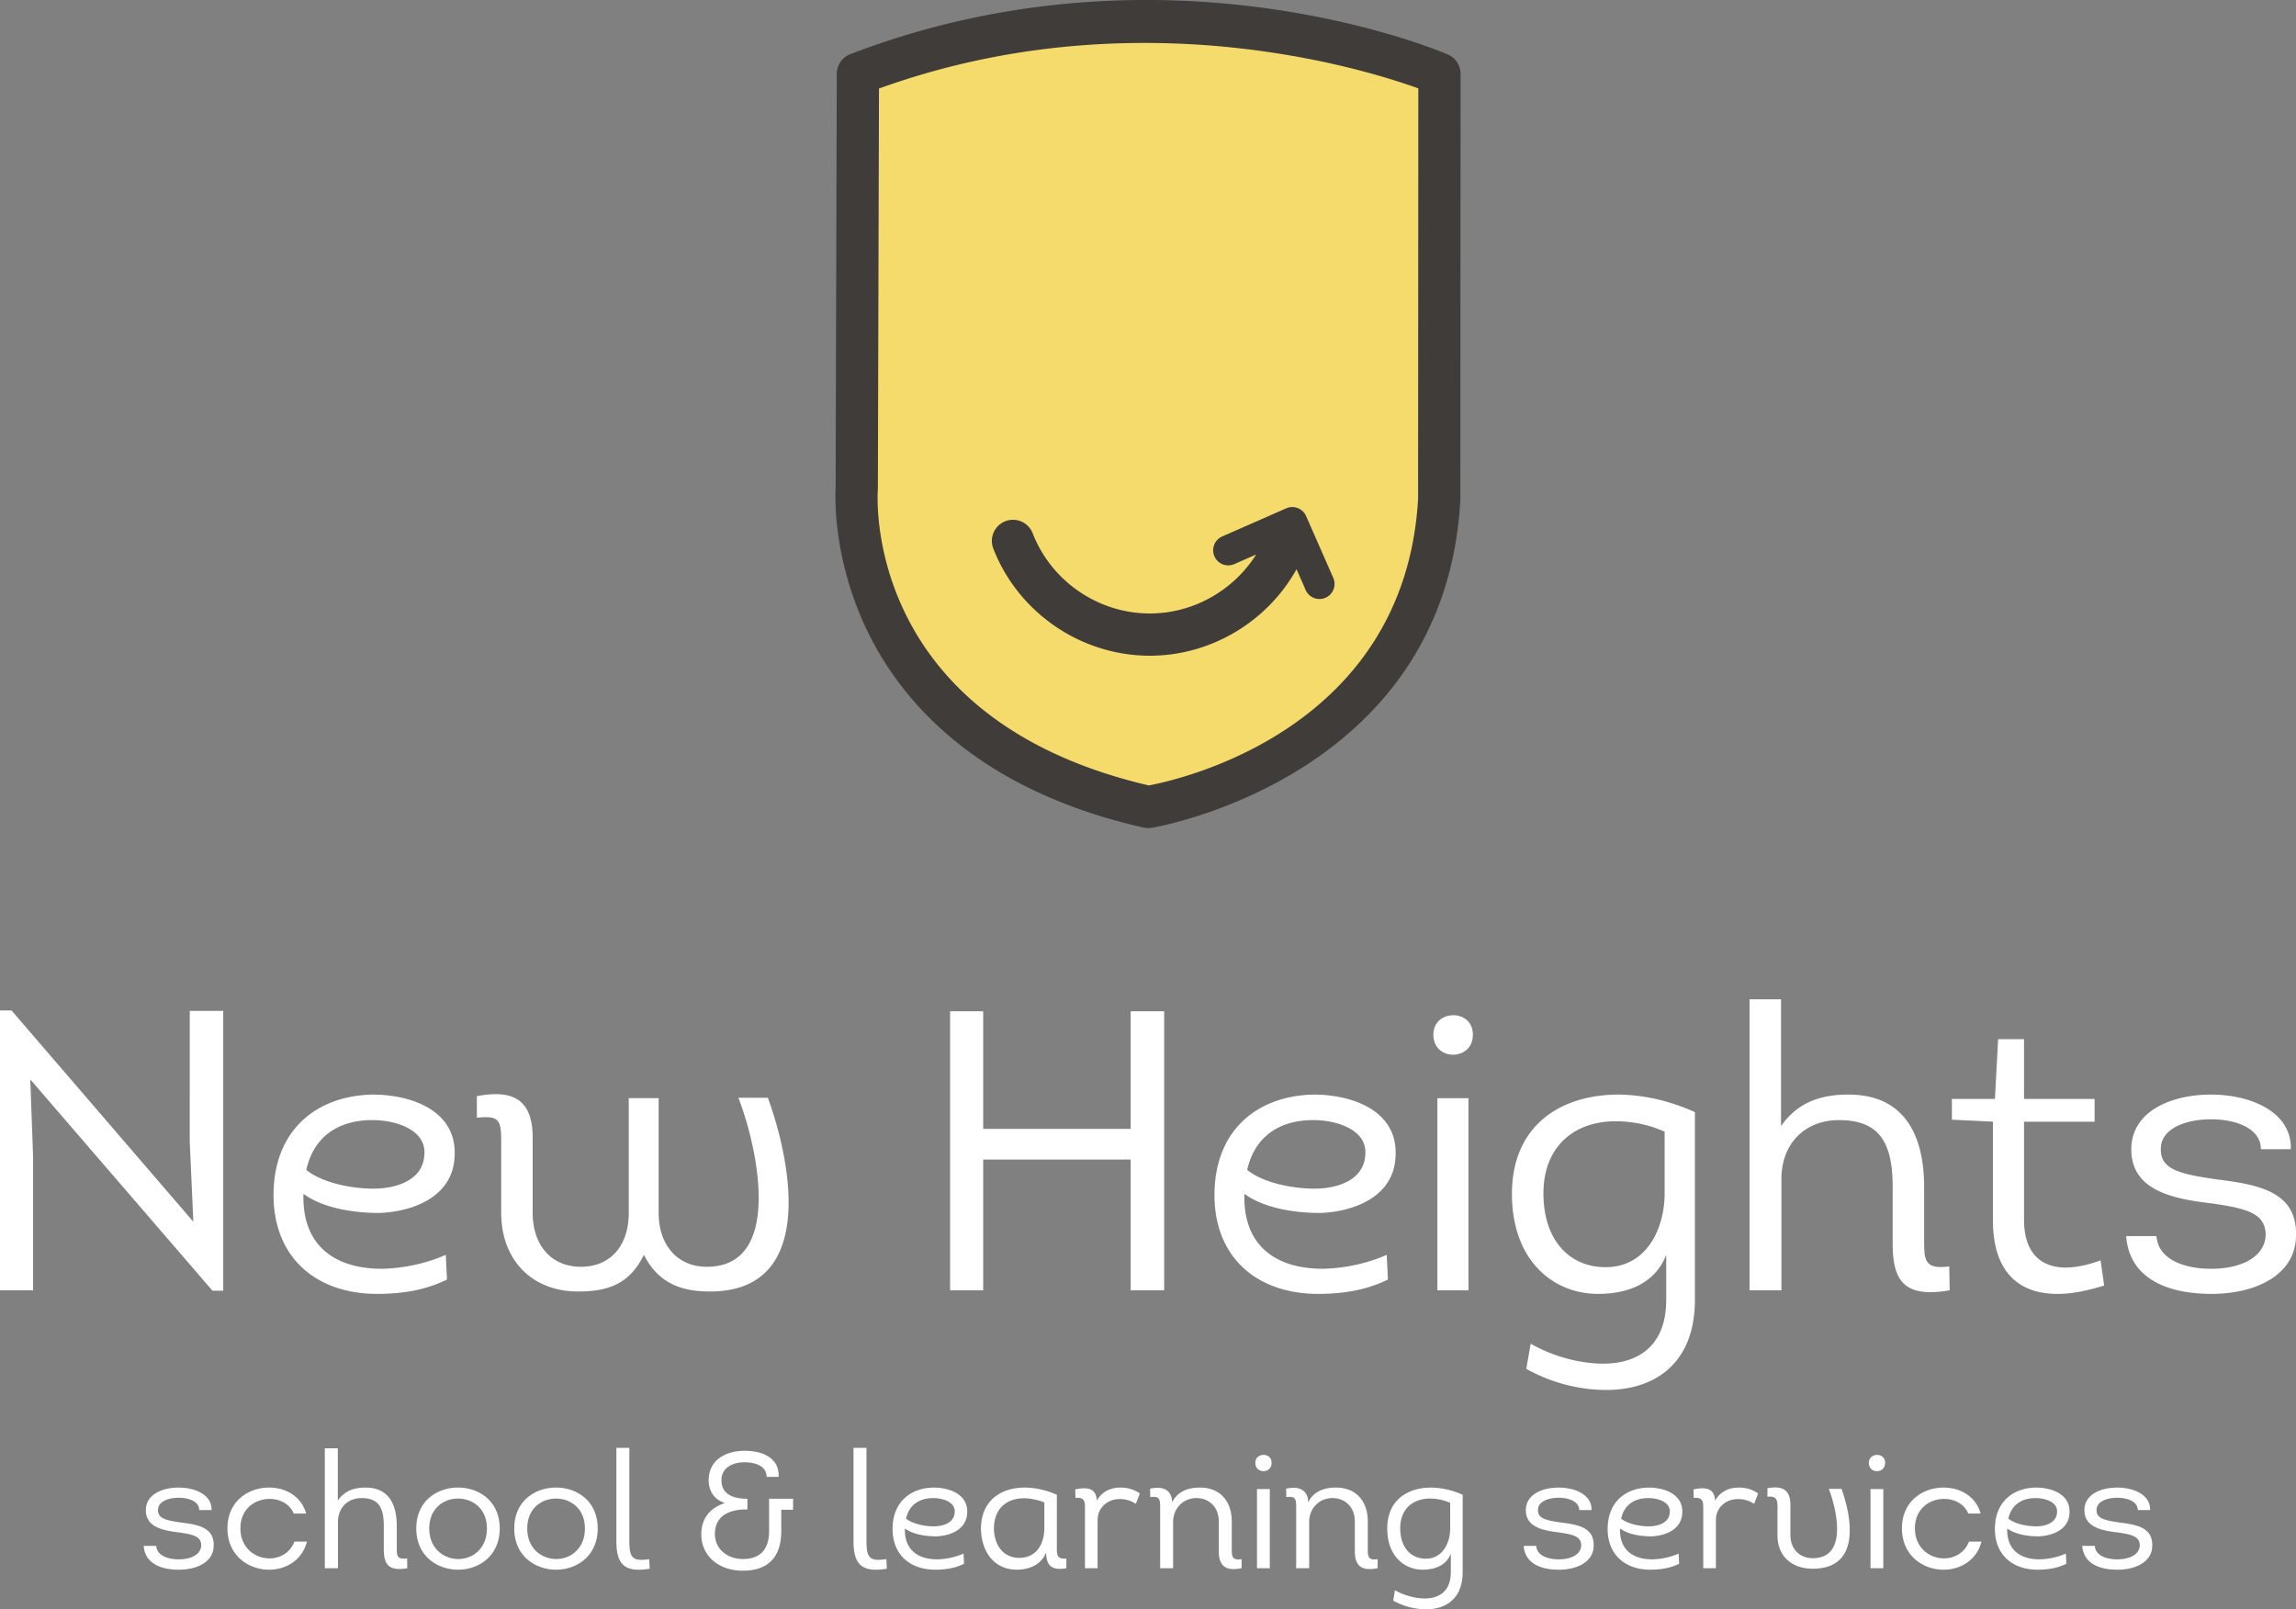 <svg xmlns="http://www.w3.org/2000/svg" width="225.869" height="158.317" viewBox="0 0 225.869 158.317"><rect x="0" y="0" width="225.869" height="158.317" fill="#808080" stroke="none"/><path fill="#F4DB6C" d="M84.396 7.266l-.113 40.797s-1.821 24.437 28.68 31.324c0 0 27.156-4.264 28.619-30.249l.024-41.872c.001 0-26.998-11.589-57.21 0z"/><path fill="#3F3C39" d="M112.963 81.465a2.08 2.08 0 0 1-.458-.051c-16.564-3.74-23.93-12.597-27.192-19.369-3.381-7.019-3.156-13.216-3.107-14.049l.113-40.736a2.078 2.078 0 0 1 1.333-1.934c30.648-11.756 57.639-.455 58.774.032a2.078 2.078 0 0 1 1.258 1.91l-.024 41.872c0 .039-.001.077-.003.116-1.54 27.344-30.083 32.14-30.371 32.185a2.34 2.34 0 0 1-.323.024zM86.469 8.71l-.109 39.36c0 .049-.002.099-.006.148-.063.916-1.222 22.546 26.664 29.051 3.284-.62 25.179-5.596 26.487-28.19l.023-40.384c-5.492-1.985-28.157-8.99-53.059.015z"/><path fill="#3F3C39" d="M131.16 56.848l-2.672-6.079a1.483 1.483 0 0 0-1.955-.761l-6.301 2.769a1.484 1.484 0 1 0 1.195 2.717l2.151-.946c-2.234 3.543-6.188 5.805-10.464 5.805-5.084 0-9.723-3.19-11.543-7.939a2.078 2.078 0 0 0-3.879 1.487c2.432 6.344 8.63 10.606 15.422 10.606 6.012 0 11.551-3.342 14.433-8.507l.897 2.042a1.483 1.483 0 1 0 2.716-1.194z"/><g><g fill="#FFF"><path d="M2.98 106.191l.274 7.529v13.216H0V99.407h1.137l17.882 20.784-.353-7.882V99.446h3.294v27.529h-1.059L2.98 106.191zM43.972 125.877c-2.157 1.059-4.353 1.372-6.549 1.411-6.745.118-10.98-4.078-10.471-10.784.432-5.646 4.432-8.705 9.687-8.823 3.882 0 8.392 1.608 8.078 6.157-.196 3.921-4.118 5.372-7.412 5.49-2.51 0-5.529-.471-7.451-1.883-.157 4.863 2.824 7.373 7.726 7.373 2.157-.04 4.431-.55 6.274-1.373l.118 2.432zm-7.215-8.941c2.157 0 4.784-.784 4.98-3.216.314-2.588-2.823-3.529-5.098-3.529-3.294 0-5.765 1.569-6.51 4.902 1.608 1.294 4.471 1.843 6.628 1.843zM61.854 119.21v-11.176h2.941v11.176c-.039 3.177 1.765 5.412 4.745 5.412 7.568 0 4.98-11.804 3.098-16.627h2.902c2.274 6.234 4.863 19.058-5.687 19.058-2.862 0-5.098-.823-6.509-3.607-1.373 2.784-3.373 3.607-6.471 3.607-4.549 0-7.568-3.098-7.568-7.764v-7.138c0-2.078-.314-2.392-2.392-2.196v-2.117c3.49-.667 5.49.274 5.49 4.078v7.294c-.039 3.255 1.804 5.412 4.745 5.412s4.745-2.118 4.706-5.412zM111.231 126.936v-12.862h-14.51v12.862h-3.255V99.485h3.255v11.569h14.51V99.485h3.294v27.451h-3.294zM136.537 125.877c-2.157 1.059-4.353 1.372-6.549 1.411-6.745.118-10.98-4.078-10.471-10.784.432-5.646 4.432-8.705 9.687-8.823 3.882 0 8.392 1.608 8.078 6.157-.196 3.921-4.117 5.372-7.412 5.49-2.51 0-5.529-.471-7.45-1.883-.157 4.863 2.823 7.373 7.726 7.373 2.156-.04 4.431-.55 6.274-1.373l.117 2.432zm-7.216-8.941c2.157 0 4.784-.784 4.98-3.216.313-2.588-2.823-3.529-5.098-3.529-3.294 0-5.765 1.569-6.51 4.902 1.609 1.294 4.472 1.843 6.628 1.843zM142.971 99.877c.98 0 1.922.627 1.922 1.922 0 1.294-.941 1.921-1.882 1.96-.98.04-2-.627-2-1.96 0-1.294.98-1.922 1.96-1.922zm1.49 27.059h-3.059v-18.901h3.059v18.901zM150.581 132.191c2.117 1.216 4.784 1.961 7.137 1.961 3.372 0 6.196-1.687 6.196-6.274v-4.432c-1.099 2.823-3.765 3.843-6.706 3.843-4.393 0-8.471-3.255-8.471-9.843 0-6.627 4.667-9.765 10.51-9.765 2.628.039 5.138.667 7.49 1.726v18.471c0 6.274-3.961 8.862-8.706 8.862-2.588 0-5.372-.667-7.882-2.078l.432-2.471zm13.176-20.863a11.852 11.852 0 0 0-4.823-1.02c-4.118 0-7.098 2.51-7.098 7.098 0 4.549 2.51 7.255 6.117 7.255 4.039 0 5.804-3.804 5.804-7.255v-6.078zM175.249 126.936h-3.137V98.309h3.098v12.471c1.647-2.354 3.922-3.099 6.628-3.099 5.843 0 7.45 4.471 7.45 9.099v5.372c0 1.882.118 2.745 2.471 2.432l.039 2.353c-4.392.745-5.607-.823-5.607-4.588v-5.568c0-4.432-1.333-6.589-5.294-6.589-3.333 0-5.647 2.313-5.647 5.765v10.979zM199.115 108.113h6.941v2.235h-6.941v9.646c0 3.099 1.49 4.667 4.039 4.706 1.02 0 2.196-.235 3.49-.706l.353 2.471c-1.646.51-3.176.823-4.51.823-3.96.04-6.431-2.235-6.431-7.215v-9.726l-4.039-.196v-2.039h4.234l.314-5.882h2.549v5.883zM212.141 121.603c.196 2.392 2.863 3.216 5.412 3.216 2.627 0 5.215-.98 5.333-3.295 0-2.156-1.804-2.627-5.294-3.137-3.726-.432-7.804-1.216-7.922-5.138-.117-3.921 3.922-5.568 7.844-5.568 3.921 0 7.96 1.726 7.843 5.373h-2.941c0-2.039-2.432-2.941-4.901-2.941-2.393 0-5.06.862-4.941 3.059.039 1.843 1.804 2.313 5.294 2.823 3.961.51 8.117 1.06 8 5.529 0 3.883-3.922 5.765-8.313 5.765-4.118 0-8.079-1.372-8.393-5.686h2.979z"/></g></g><g fill="#FFF"><path d="M15.366 152.08c.081.985 1.18 1.324 2.23 1.324 1.083 0 2.149-.403 2.198-1.356 0-.89-.744-1.083-2.182-1.293-1.535-.178-3.216-.501-3.264-2.117s1.616-2.295 3.232-2.295 3.28.712 3.231 2.214H19.6c0-.84-1.001-1.212-2.02-1.212-.986 0-2.084.355-2.036 1.261.016.76.743.953 2.182 1.163 1.632.211 3.345.437 3.296 2.279 0 1.6-1.616 2.375-3.426 2.375-1.697 0-3.329-.565-3.458-2.343h1.228zM28.902 148.896c-.42-.97-1.39-1.438-2.375-1.438-1.422 0-2.876.953-2.876 2.893s1.454 2.957 2.86 2.957c1.034 0 2.036-.549 2.456-1.648h1.228c-.468 1.843-2.084 2.764-3.716 2.764-2.036 0-4.104-1.39-4.104-4.072 0-2.73 2.149-4.056 4.202-4.008 1.567.033 3.07.873 3.539 2.554h-1.214zM33.248 154.277h-1.293v-11.796h1.277v5.139c.678-.97 1.616-1.277 2.73-1.277 2.408 0 3.07 1.843 3.07 3.749v2.214c0 .776.048 1.132 1.018 1.002l.016.97c-1.81.307-2.311-.339-2.311-1.891v-2.295c0-1.825-.549-2.715-2.182-2.715-1.374 0-2.327.954-2.327 2.376v4.524zM45.072 154.422c-2.052 0-4.121-1.341-4.121-4.056 0-2.731 2.084-4.04 4.153-4.024 2.036.017 4.056 1.342 4.056 4.024.001 2.682-2.035 4.056-4.088 4.056zm.016-1.05c1.406 0 2.812-1.018 2.812-3.005 0-1.972-1.406-2.925-2.812-2.941-1.422-.016-2.86.953-2.86 2.941.001 1.987 1.438 3.005 2.86 3.005zM54.712 154.422c-2.052 0-4.121-1.341-4.121-4.056 0-2.731 2.084-4.04 4.153-4.024 2.036.017 4.056 1.342 4.056 4.024s-2.036 4.056-4.088 4.056zm.016-1.05c1.406 0 2.812-1.018 2.812-3.005 0-1.972-1.406-2.925-2.812-2.941-1.422-.016-2.86.953-2.86 2.941 0 1.987 1.438 3.005 2.86 3.005zM61.912 142.432v9.179c0 1.357.21 1.842 1.196 1.842.21 0 .469-.032.759-.064l.049.938c-.404.064-.76.097-1.083.097-1.567 0-2.197-.808-2.197-2.812v-9.179h1.276zM75.418 145.293c0-1.083-1.131-1.438-2.181-1.438s-2.262.453-2.262 1.762c0 1.293.985 1.826 2.553 1.826v1.05c-.194 0-.404 0-.614.017-1.455.129-2.585.792-2.585 2.407 0 1.471 1.228 2.456 2.763 2.456 1.551 0 2.569-.808 2.569-2.763v-3.167h2.359v1.082h-1.163v2.101c0 2.586-1.325 3.895-3.765 3.895-2.505 0-4.104-1.551-4.104-3.571 0-1.6.889-2.617 2.327-3.086-1.034-.323-1.6-1.163-1.6-2.246 0-1.972 1.665-2.893 3.539-2.893 1.955 0 3.426.824 3.345 2.569h-1.181zM85.239 142.432v9.179c0 1.357.21 1.842 1.196 1.842.21 0 .469-.032.759-.064l.049.938c-.404.064-.76.097-1.083.097-1.567 0-2.197-.808-2.197-2.812v-9.179h1.276zM94.837 153.84c-.89.437-1.794.565-2.699.582-2.779.049-4.524-1.681-4.314-4.443.178-2.327 1.826-3.588 3.991-3.637 1.6 0 3.458.663 3.329 2.537-.081 1.616-1.697 2.214-3.054 2.263-1.034 0-2.278-.194-3.07-.775-.064 2.003 1.164 3.037 3.184 3.037a6.865 6.865 0 0 0 2.585-.565l.048 1.001zm-2.974-3.683c.889 0 1.972-.323 2.052-1.325.13-1.066-1.163-1.455-2.101-1.455-1.357 0-2.375.646-2.682 2.021.663.532 1.843.759 2.731.759zM103.966 152.192c0 .776 0 1.212.938 1.132v.953c-1.212.21-1.988-.049-1.988-1.552-.469 1.18-1.632 1.697-2.876 1.697-2.375 0-3.539-1.955-3.539-4.121.049-2.553 1.81-3.959 4.347-3.959a7.931 7.931 0 0 1 3.119.712v5.138zm-1.229-4.379c-.549-.258-1.471-.42-1.971-.42-1.762 0-2.941 1.018-2.99 2.908 0 1.633.873 2.958 2.505 2.958 1.584 0 2.456-1.245 2.456-2.958v-2.488zM110.255 146.342c.679 0 1.342.194 1.875.582l-.388 1.019a2.864 2.864 0 0 0-1.616-.469c-1.115 0-2.149.792-2.149 2.068v4.734h-1.244v-5.85c0-.711-.016-1.147-.937-1.066l-.017-.841c1.115-.226 2.068-.178 2.117 1.115.501-.887 1.341-1.292 2.359-1.292zM113.143 146.456c1.277-.307 2.166.146 2.166 1.357.501-1.082 1.567-1.471 2.73-1.471 2.053 0 3.135 1.423 3.135 3.313v2.908c.017.662.13.938.97.824v.889c-1.422.274-2.246-.064-2.246-1.681v-2.94c0-1.374-.938-2.279-2.197-2.279-1.293 0-2.295 1.002-2.295 2.344v4.557h-1.276v-5.559c0-1.18.064-1.567-.97-1.438l-.017-.824zM124.302 143.128c.403 0 .791.258.791.791s-.388.792-.775.809c-.404.016-.824-.259-.824-.809-.001-.534.403-.791.808-.791zm.613 11.149h-1.26v-7.789h1.26v7.789zM126.525 146.456c1.277-.307 2.166.146 2.166 1.357.501-1.082 1.567-1.471 2.73-1.471 2.053 0 3.135 1.423 3.135 3.313v2.908c.017.662.13.938.97.824v.889c-1.422.274-2.246-.064-2.246-1.681v-2.94c0-1.374-.938-2.279-2.197-2.279-1.293 0-2.295 1.002-2.295 2.344v4.557h-1.276v-5.559c0-1.18.064-1.567-.97-1.438l-.017-.824zM137.231 156.442c.872.501 1.972.809 2.94.809 1.39 0 2.554-.695 2.554-2.586v-1.826c-.453 1.164-1.552 1.584-2.764 1.584-1.81 0-3.49-1.341-3.49-4.056 0-2.731 1.923-4.024 4.331-4.024a7.778 7.778 0 0 1 3.086.712v7.61c0 2.586-1.632 3.652-3.587 3.652a6.7 6.7 0 0 1-3.248-.856l.178-1.019zm5.43-8.597a4.901 4.901 0 0 0-1.988-.42c-1.696 0-2.925 1.034-2.925 2.925 0 1.875 1.034 2.989 2.521 2.989 1.664 0 2.392-1.567 2.392-2.989v-2.505zM151.124 152.08c.081.985 1.18 1.324 2.23 1.324 1.083 0 2.149-.403 2.197-1.356 0-.89-.743-1.083-2.182-1.293-1.535-.178-3.215-.501-3.264-2.117s1.616-2.295 3.231-2.295c1.616 0 3.28.712 3.232 2.214h-1.212c0-.84-1.002-1.212-2.021-1.212-.985 0-2.084.355-2.036 1.261.017.76.744.953 2.182 1.163 1.633.211 3.345.437 3.297 2.279 0 1.6-1.616 2.375-3.426 2.375-1.697 0-3.329-.565-3.458-2.343h1.23zM165.183 153.84c-.89.437-1.794.565-2.699.582-2.779.049-4.524-1.681-4.314-4.443.178-2.327 1.826-3.588 3.991-3.637 1.6 0 3.458.663 3.329 2.537-.081 1.616-1.697 2.214-3.054 2.263-1.034 0-2.279-.194-3.07-.775-.065 2.003 1.163 3.037 3.183 3.037a6.87 6.87 0 0 0 2.586-.565l.048 1.001zm-2.974-3.683c.889 0 1.972-.323 2.052-1.325.13-1.066-1.163-1.455-2.101-1.455-1.357 0-2.375.646-2.683 2.021.664.532 1.843.759 2.732.759zM171.079 146.342c.679 0 1.342.194 1.875.582l-.388 1.019a2.864 2.864 0 0 0-1.616-.469c-1.115 0-2.149.792-2.149 2.068v4.734h-1.244v-5.85c0-.711-.016-1.147-.937-1.066l-.017-.841c1.115-.226 2.068-.178 2.117 1.115.502-.887 1.342-1.292 2.359-1.292zM179.915 146.472h1.244c1.1 3.054 1.794 7.854-2.827 7.854-2.068 0-3.475-1.229-3.475-3.297v-2.101c0-1.099.162-1.81-.985-1.681v-.84c1.422-.259 2.262.097 2.262 1.681v2.94c0 1.293.841 2.263 2.198 2.263 3.474.001 2.359-4.75 1.583-6.819zM184.657 143.128c.403 0 .791.258.791.791s-.388.792-.775.809c-.404.016-.824-.259-.824-.809 0-.534.404-.791.808-.791zm.613 11.149h-1.26v-7.789h1.26v7.789zM193.633 148.896c-.42-.97-1.39-1.438-2.375-1.438-1.423 0-2.877.953-2.877 2.893s1.454 2.957 2.86 2.957c1.034 0 2.036-.549 2.456-1.648h1.229c-.469 1.843-2.085 2.764-3.717 2.764-2.036 0-4.104-1.39-4.104-4.072 0-2.73 2.149-4.056 4.201-4.008 1.567.033 3.07.873 3.539 2.554h-1.212zM203.278 153.84c-.889.437-1.793.565-2.698.582-2.779.049-4.524-1.681-4.314-4.443.178-2.327 1.826-3.588 3.991-3.637 1.6 0 3.458.663 3.329 2.537-.081 1.616-1.697 2.214-3.054 2.263-1.034 0-2.279-.194-3.07-.775-.065 2.003 1.163 3.037 3.183 3.037a6.87 6.87 0 0 0 2.586-.565l.047 1.001zm-2.972-3.683c.889 0 1.972-.323 2.052-1.325.13-1.066-1.163-1.455-2.101-1.455-1.357 0-2.375.646-2.683 2.021.663.532 1.843.759 2.732.759zM206.073 152.08c.081.985 1.18 1.324 2.23 1.324 1.083 0 2.149-.403 2.197-1.356 0-.89-.743-1.083-2.182-1.293-1.535-.178-3.215-.501-3.264-2.117s1.616-2.295 3.231-2.295c1.616 0 3.28.712 3.232 2.214h-1.212c0-.84-1.002-1.212-2.021-1.212-.985 0-2.084.355-2.036 1.261.017.76.744.953 2.182 1.163 1.633.211 3.345.437 3.297 2.279 0 1.6-1.616 2.375-3.426 2.375-1.697 0-3.329-.565-3.458-2.343h1.23z"/></g></svg>